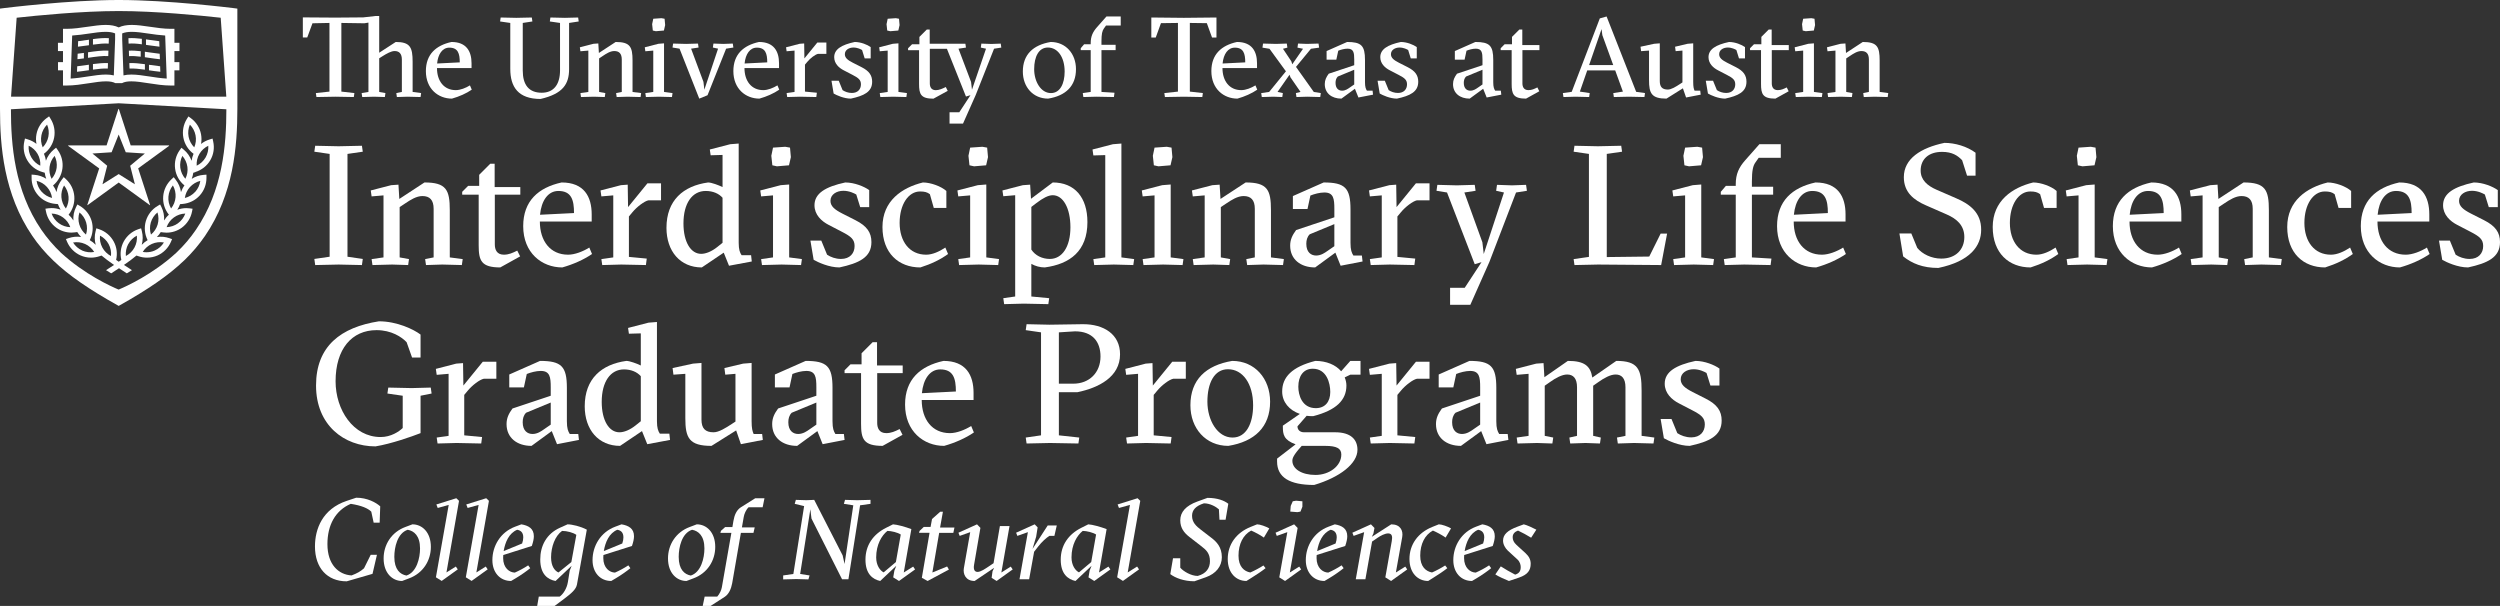 <?xml version="1.0" encoding="UTF-8"?>
<svg xmlns="http://www.w3.org/2000/svg" version="1.1" viewBox="0 0 441.32 106.96">
  <rect x="0" y="0" width="441.32" height="106.96" fill="#333333" stroke="none"/>
  <defs>
    <style>
      .cls-1 {
        fill: #fff;
      }
    </style>
  </defs>
  <!-- Generator: Adobe Illustrator 28.6.0, SVG Export Plug-In . SVG Version: 1.2.0 Build 709)  -->
  <g>
    <g id="Layer_1">
      <g>
        <g>
          <g>
            <polygon class="cls-1" points="20.93 18.04 20.97 18.04 20.97 18.02 20.93 18.02 20.93 18.04 20.93 18.04"/>
            <path class="cls-1" d="M26.38,13.5c-1.14-.17-2.21-.34-3.19-.34-.52,0-.98.05-1.39.15l-.23-6.36v-1.05c.45-.19.99-.28,1.69-.28.89,0,1.9.15,2.98.31.95.14,1.92.28,2.92.34l.27,7.6c-1.02-.06-2.05-.21-3.05-.37h0ZM15.52,13.5c-1,.16-2.03.31-3.05.37l.27-7.6c1-.06,1.97-.2,2.92-.34,1.08-.16,2.09-.31,2.98-.31.69,0,1.24.09,1.68.28v1.05l-.23,6.36c-.41-.1-.86-.15-1.39-.15-.97,0-2.05.17-3.19.34h0ZM31.68,9.01v-1.45h-.89v-2.47h-.6c-1.27,0-2.54-.19-3.77-.37-1.12-.16-2.18-.32-3.15-.32-.92,0-1.68.14-2.31.44-.63-.3-1.39-.44-2.31-.44-.98,0-2.04.16-3.16.32-1.23.18-2.5.37-3.77.37h-.6v2.47h-.89v1.45h.89v1.96h-.88v1.45h.88v2.68h.6c1.36,0,2.7-.21,3.99-.41,1.09-.17,2.12-.33,3-.33.71,0,1.24.1,1.66.32h0s1.16,0,1.16,0h0c.41-.22.95-.32,1.66-.32.88,0,1.91.16,3.01.33,1.29.2,2.63.41,3.99.41h.6v-2.68h.88v-1.45h-.88v-1.96h.89Z"/>
            <path class="cls-1" d="M15.69,7.01c-.06,0-.12.02-.18.03-.57.08-1.14.17-1.72.23l-.03.97c.64-.07,1.27-.16,1.9-.25.01,0,.03,0,.04,0v-.97h0Z"/>
            <path class="cls-1" d="M16.41,6.91v.97c1.03-.14,1.96-.25,2.78-.18l.03-.96c-.87-.07-1.82.03-2.81.16h0Z"/>
            <path class="cls-1" d="M15.69,11.42c-.06,0-.12.02-.18.03-.62.09-1.25.18-1.88.25l-.04.97c.7-.07,1.38-.17,2.06-.27.01,0,.03,0,.04,0v-.97h0Z"/>
            <path class="cls-1" d="M16.41,11.32v.97c.96-.13,1.85-.23,2.62-.19l.03-.96c-.83-.04-1.72.05-2.66.17h0Z"/>
            <path class="cls-1" d="M15.54,9.24v.97s.07-.01.11-.02c1.29-.19,2.47-.36,3.46-.29l.03-.96c-1.1-.07-2.33.11-3.61.29h0Z"/>
            <path class="cls-1" d="M14.82,9.34c-.37.05-.74.1-1.11.14l-.04.97c.39-.04.77-.09,1.14-.14v-.97h0Z"/>
            <path class="cls-1" d="M25.05,6.85c-.83-.1-1.64-.16-2.38-.11l.03.96c.7-.06,1.49,0,2.34.12v-.97h0Z"/>
            <path class="cls-1" d="M28.11,7.27c-.58-.07-1.16-.15-1.72-.23-.21-.03-.41-.06-.62-.09v.97c.16.02.32.04.48.07.62.09,1.25.18,1.9.25l-.04-.97h0Z"/>
            <path class="cls-1" d="M24.85,9.04c-.73-.08-1.44-.13-2.1-.09l.03.96c.62-.04,1.32,0,2.06.1v-.97h0Z"/>
            <path class="cls-1" d="M28.19,9.49c-.61-.07-1.21-.16-1.8-.24-.27-.04-.55-.08-.82-.12v.97c.22.03.45.06.68.1.65.1,1.31.19,1.98.26l-.04-.97h0Z"/>
            <path class="cls-1" d="M26.29,12.41c.66.1,1.33.19,2.01.26l-.03-.97c-.64-.07-1.26-.16-1.88-.25-.03,0-.06,0-.09-.01v.97h0Z"/>
            <path class="cls-1" d="M25.57,11.33c-.96-.13-1.89-.23-2.74-.19l.04.96c.8-.04,1.71.06,2.71.2v-.97h0Z"/>
            <path class="cls-1" d="M19.7,26.88l1.25-3.13,1.25,3.13,3.37.22-2.59,2.16.83,3.27-2.86-1.8-2.86,1.8.83-3.27-2.6-2.16,3.37-.22h0ZM12.06,25.77h0s5.45,3.96,5.45,3.96l-2.1,6.45s0,.02.02.03c0,0,.02,0,.03,0l5.49-3.99,5.49,3.99s.02,0,.03,0c.02-.01.02-.04.01-.06l-2.09-6.43,5.44-3.96h0s.04-.04.03-.06c0-.02-.04-.04-.06-.03h0s-6.73,0-6.73,0l-2.08-6.4h0s-.02-.05-.05-.05-.05.02-.05.05h0l-2.08,6.4h-6.73s-.05,0-.06.03c0,.02,0,.05.03.06h0Z"/>
            <path class="cls-1" d="M34.46,33.86c-.49.54-1.13.92-1.83,1.09.1-.72.41-1.39.9-1.93.5-.54,1.13-.92,1.83-1.09-.1.72-.41,1.39-.9,1.94h0ZM31.83,29.63c-.09-.73.03-1.46.36-2.11.48.54.79,1.21.89,1.94.1.72-.03,1.46-.36,2.1-.48-.54-.79-1.21-.89-1.94h0ZM33.29,24.12c-.14-.72-.05-1.46.23-2.12.51.51.86,1.17,1,1.89.14.72.06,1.45-.23,2.12-.51-.51-.86-1.17-1-1.88h0ZM36.77,25.72c.05.73-.12,1.45-.48,2.08-.37.63-.91,1.13-1.57,1.45-.05-.73.11-1.45.48-2.08.37-.63.92-1.13,1.57-1.44h0ZM31.43,39.41c-.59.43-1.29.66-2.02.69.25-.69.69-1.28,1.28-1.71.59-.43,1.29-.67,2.02-.69-.25.68-.69,1.28-1.29,1.71h0ZM29.73,34.72c.06-.73.33-1.42.79-1.99.36.63.52,1.35.47,2.08-.06.73-.33,1.42-.79,1.99-.36-.63-.53-1.35-.47-2.08h0ZM27.83,39.63c-.21.7-.62,1.32-1.18,1.78-.22-.69-.23-1.43-.03-2.13.21-.71.62-1.32,1.18-1.78.22.69.23,1.43.03,2.13h0ZM28.93,42.81c-.38.62-.94,1.11-1.61,1.41-.46.21-.96.31-1.47.31h0c-.22,0-.44-.02-.65-.06.38-.62.94-1.11,1.61-1.41.67-.3,1.41-.38,2.12-.26h0ZM22.64,43.1c.35-.65.88-1.17,1.52-1.5.07.72-.07,1.45-.42,2.09-.34.64-.87,1.16-1.52,1.5-.07-.72.07-1.45.41-2.09h0ZM14.51,44.22c-.67-.3-1.23-.79-1.61-1.41.71-.13,1.45-.04,2.12.26.67.3,1.22.79,1.61,1.41-.71.13-1.45.04-2.12-.25h0ZM14,39.63c-.21-.7-.2-1.45.03-2.13.56.46.97,1.07,1.18,1.78.21.71.19,1.45-.03,2.13-.56-.46-.97-1.08-1.18-1.78h0ZM17.66,41.6c.64.33,1.17.85,1.52,1.5.35.65.49,1.37.41,2.1-.64-.34-1.17-.86-1.52-1.5-.35-.65-.49-1.37-.42-2.09h0ZM10.39,39.41c-.59-.43-1.04-1.02-1.28-1.71.73.02,1.42.25,2.02.69.59.43,1.04,1.02,1.28,1.71-.73-.02-1.43-.26-2.02-.69h0ZM11.31,32.74c.45.57.73,1.25.79,1.99.06.73-.11,1.45-.47,2.08-.46-.57-.73-1.26-.79-1.99-.06-.73.11-1.45.47-2.08h0ZM7.36,33.86c-.49-.54-.8-1.22-.9-1.94.7.17,1.34.54,1.83,1.09.49.54.8,1.21.9,1.93-.71-.17-1.34-.55-1.83-1.09h0ZM7.11,29.25c-.65-.31-1.2-.81-1.57-1.45-.37-.63-.54-1.36-.48-2.08.65.31,1.2.81,1.57,1.44.37.63.53,1.36.48,2.08h0ZM7.31,23.88c.14-.72.49-1.37,1-1.88.29.67.37,1.4.23,2.12-.14.72-.49,1.37-1,1.89-.29-.67-.37-1.4-.23-2.12h0ZM8.75,29.46c.1-.73.41-1.4.89-1.94.33.65.45,1.38.36,2.11-.1.73-.41,1.4-.89,1.94-.33-.65-.45-1.38-.36-2.1h0ZM34.47,30.37c1.12-.34,2.06-1.08,2.65-2.08.59-1.01.77-2.19.51-3.33l-.11-.5-.49.15c-.57.17-1.09.44-1.54.8.11-.56.1-1.14,0-1.71-.22-1.15-.86-2.16-1.81-2.85l-.42-.3-.27.44c-.62.99-.84,2.17-.62,3.32.22,1.14.86,2.15,1.8,2.84-.17.39-.29.8-.35,1.23-.28-.76-.75-1.45-1.39-1.97l-.4-.33-.3.42c-.68.95-.97,2.11-.82,3.27.15,1.16.73,2.21,1.64,2.95h.02c-.27.37-.47.77-.62,1.19-.11-.8-.44-1.57-.96-2.22l-.32-.41-.38.35c-.86.79-1.39,1.87-1.48,3.03-.09,1.16.26,2.31.99,3.22l.02.02c-.34.29-.62.64-.85,1.02.05-.81-.1-1.63-.47-2.37l-.23-.46-.44.26c-1.01.59-1.74,1.54-2.08,2.66-.33,1.12-.22,2.31.3,3.36v.03c-.38.22-.72.5-1.03.82.22-.78.23-1.62.02-2.42l-.13-.5-.49.16c-1.11.38-2.02,1.15-2.58,2.18-.53.99-.68,2.14-.42,3.24-.15.1-.3.21-.46.32-.16-.11-.32-.21-.46-.32.26-1.1.12-2.25-.42-3.24-.56-1.03-1.47-1.8-2.58-2.18l-.49-.16-.13.5c-.21.8-.2,1.63.02,2.42-.31-.32-.66-.6-1.04-.82v-.03c.54-1.05.64-2.24.32-3.36-.33-1.12-1.07-2.07-2.08-2.66l-.44-.26-.23.46c-.37.74-.53,1.56-.47,2.37-.23-.38-.52-.72-.85-1.02l.02-.02c.73-.92,1.08-2.06.99-3.23-.09-1.17-.62-2.24-1.48-3.03l-.38-.35-.32.41c-.52.65-.84,1.41-.96,2.22-.15-.42-.36-.81-.62-1.17h.02c.9-.76,1.48-1.81,1.64-2.97.15-1.16-.14-2.32-.82-3.27l-.3-.42-.4.33c-.64.53-1.12,1.21-1.39,1.97-.06-.42-.17-.84-.35-1.23.94-.69,1.58-1.7,1.8-2.84.22-1.15,0-2.33-.62-3.32l-.27-.44-.42.3c-.95.69-1.59,1.7-1.81,2.85-.11.57-.11,1.15,0,1.71-.45-.36-.98-.63-1.54-.8l-.49-.15-.11.5c-.26,1.14-.08,2.33.51,3.33.59,1.01,1.53,1.75,2.65,2.08l.44.13c.04.37.14.73.27,1.07-.62-.4-1.33-.64-2.08-.7l-.51-.04v.52c-.02,1.17.4,2.29,1.18,3.16.78.87,1.86,1.39,3.02,1.49l.45.04c.12.35.28.68.48.99-.51-.19-1.04-.29-1.6-.29-.2,0-.39.01-.58.04l-.51.07.1.5c.23,1.15.87,2.16,1.81,2.85.78.57,1.72.87,2.69.87.19,0,.38-.01.57-.04l.45-.06c.19.32.42.61.68.87-.73-.11-1.48-.04-2.19.2l-.49.17.2.47c.46,1.08,1.3,1.93,2.36,2.41.59.26,1.22.4,1.86.4.51,0,1.02-.09,1.51-.25l.36-.12c.6.51,1.28,1.02,2.21,1.66-.43.28-.89.59-1.42.92l.91.56c.51-.33.96-.63,1.38-.9.41.28.87.57,1.38.9l.91-.56c-.52-.34-.99-.64-1.42-.92.93-.64,1.61-1.15,2.21-1.66l.36.12c.49.17.99.25,1.51.25h0c.64,0,1.27-.13,1.86-.39,1.06-.48,1.9-1.33,2.36-2.41l.2-.47-.49-.17c-.71-.25-1.46-.31-2.19-.2.26-.26.49-.56.68-.87l.45.06c.19.02.38.04.57.04h0c.97,0,1.9-.3,2.69-.87.94-.69,1.59-1.7,1.81-2.85l.1-.5-.51-.07c-.19-.02-.39-.04-.59-.04-.55,0-1.09.1-1.6.29.2-.31.37-.64.49-.99l.45-.04c1.17-.1,2.24-.63,3.02-1.49.78-.86,1.2-1.98,1.19-3.16v-.52s-.52.04-.52.04c-.75.06-1.46.3-2.08.7.13-.35.22-.71.27-1.07l.43-.13h0Z"/>
            <path class="cls-1" d="M34.59,40.55c-.98,1.44-2.1,2.77-3.46,4.06-4.18,3.84-8.87,5.96-10.19,6.51-1.32-.55-6.01-2.67-10.19-6.51-1.35-1.3-2.48-2.63-3.46-4.06C2.55,33.61,1.93,25.55,1.93,19.29h0s19.02-1.06,19.02-1.06l19.01,1.06c0,6.26-.63,14.32-5.37,21.26h0ZM2.94,3.13c3.54-.39,11.48-1.18,18.01-1.18s14.47.79,18.01,1.18l.99,13.93H1.95l.99-13.93h0ZM41.89,1.52l-.84-.11c-.11-.01-11.34-1.41-20.09-1.41h-.01C12.2,0,.96,1.4.85,1.41L0,1.52v15.54h0v2.17c0,6.55.65,15.01,5.71,22.42,1.04,1.53,2.23,2.93,3.65,4.3h0s.02.02.03.03c2.74,2.64,6.37,5.13,11.56,8.02h0s0,0,0,0c0,0,0,0,0,0h0c5.19-2.9,8.81-5.39,11.56-8.03,0,0,.02-.02.03-.02h0c1.42-1.37,2.6-2.78,3.65-4.3,5.06-7.41,5.71-15.87,5.71-22.42v-.31h0V1.52h0Z"/>
          </g>
          <g>
            <path class="cls-1" d="M71.94,17.07l-1.88.06-.1-.7.98-.2v-5.72c0-1.04-.48-1.5-1.28-1.5-.6,0-1.38.44-2.12.9l-.6.38v5.94l1.1.2-.1.7-1.9-.06-2.1.06-.1-.7,1.2-.2V3.99l-.72.12-4.06-.06v12.12l2.3.26-.1.7-3.24-.06-3.36.06-.1-.7,2.4-.26V4.05l-3,.06-.92,2.5h-.78v-3.54l5.74.04,4.92-.04,2.14-.24h.68v6.48l2.92-1.9c2.56,0,2.98.96,2.98,3.5v5.32l1.5.2-.1.7-2.3-.06Z"/>
            <path class="cls-1" d="M77.14,12.01c0,2.28,1.22,3.9,3.32,3.9.8,0,1.76-.38,2.5-.84l.32.76c-.96.66-2.22,1.22-3.5,1.58-2.42,0-4.6-1.72-4.6-4.86,0-2.96,1.78-4.54,4.52-5.14,2.64,0,3.54,1.66,3.54,3.76v.84h-6.1ZM81.16,11.01c0-1.54-.3-2.6-1.84-2.6-1.22,0-2,1.14-2.16,2.8l4-.2Z"/>
            <path class="cls-1" d="M97.06,3.79l.1-.7,2.56.06,2.34-.06.1.7-1.7.26v8.16c0,2.6-1.06,4.34-5.04,5.26-3.94,0-5.34-2.12-5.34-5.3V4.05l-1.8-.26.1-.7,2.76.06,2.74-.06.1.7-1.7.26v8.42c0,2.48,1.06,3.9,3.34,3.9,2.08,0,3.24-1.4,3.24-3.96V4.05l-1.8-.26Z"/>
            <path class="cls-1" d="M104.86,17.07l-2.3.06-.1-.7,1.4-.2v-7.3l-1.4.12-.1-.7,2.4-.62.86-.06.1,1.68,2.96-1.94c2.56,0,2.98.86,2.98,3.26v5.56l1.52.2-.1.7-2.3-.06-1.92.06-.1-.7,1-.2v-5.72c0-1.04-.46-1.5-1.32-1.5-.7,0-1.4.44-2.08.9l-.6.4v5.92l1.1.2-.1.7-1.9-.06Z"/>
            <path class="cls-1" d="M116.32,17.07l-2.3.06-.1-.7,1.4-.2v-7.3l-1.4.12-.1-.7,2.4-.62,1-.08v8.58l1.5.2-.1.7-2.3-.06ZM115.32,3.31l1.44-.1.56.1.1,1.12-.22.96-1.42.12-.54-.12-.12-1.12.2-.96Z"/>
            <path class="cls-1" d="M124.34,15.83l2.42-7.24-.92-.2.1-.7,1.76.06,1.66-.06.1.7-1.28.2-3.28,8.22-1.46.6-3.48-8.82-1.24-.2.1-.7,2.3.06,2.1-.06.1.7-1.32.2,2.18,5.86.16,1.38Z"/>
            <path class="cls-1" d="M131.42,12.01c0,2.28,1.22,3.9,3.32,3.9.8,0,1.76-.38,2.5-.84l.32.76c-.96.66-2.22,1.22-3.5,1.58-2.42,0-4.6-1.72-4.6-4.86,0-2.96,1.78-4.54,4.52-5.14,2.64,0,3.54,1.66,3.54,3.76v.84h-6.1ZM135.44,11.01c0-1.54-.3-2.6-1.84-2.6-1.22,0-2,1.14-2.16,2.8l4-.2Z"/>
            <path class="cls-1" d="M142,10.31l2.28-2.8h1.6v2h-1.48c-.48.1-1.36.76-1.9,1.42l-.4.48v4.76l2.1.2-.1.76-2.9-.06-2.24.06-.1-.7,1.4-.2v-7.3l-1.4.12-.1-.7,2.4-.62.8-.06.04,2.64Z"/>
            <path class="cls-1" d="M152.18,8.83c-.2-.12-.8-.44-1.52-.44-.78,0-1.52.42-1.52,1.18,0,.64.5,1.04,1.4,1.5l1.54.78c1.34.68,1.88,1.44,1.88,2.58,0,1.8-1.46,2.48-3.76,2.98-1.22,0-2.52-.6-3.04-.9l-.38-2.26h1.28l.68,1.66c.42.28,1,.5,1.64.5,1.06,0,1.6-.68,1.6-1.52,0-.78-.42-1.12-1.46-1.66l-1.58-.82c-.86-.44-1.68-1.2-1.68-2.32,0-1.4,1.3-2.18,3.62-2.68,1.08,0,2.24.48,2.82.9v2h-1.06l-.46-1.48Z"/>
            <path class="cls-1" d="M157.7,17.07l-2.3.06-.1-.7,1.4-.2v-7.3l-1.4.12-.1-.7,2.4-.62,1-.08v8.58l1.5.2-.1.7-2.3-.06ZM156.7,3.31l1.44-.1.56.1.1,1.12-.22.96-1.42.12-.54-.12-.12-1.12.2-.96Z"/>
            <path class="cls-1" d="M167.62,21.82v-2h1.72l1.98-3.02-.8.24-3.36-8.42h-3.02v6.1c0,.58.22,1.2,1.06,1.2.58,0,1.2-.28,1.76-.56l.34.68-2.52,1.38c-2.24,0-2.54-.8-2.54-2.6v-5.96h-1.94v-.34l.7-.7h1.3v-1.3l1.3-1.3h.52v2.5h6.3l.1.68-1.32.2,2.22,5.86.16,1.38,2.48-7.24-.92-.2.1-.7,1.76.06,1.66-.06.1.7-1.28.2-3.24,8.18-2.24,5.04h-2.38Z"/>
            <path class="cls-1" d="M189.94,12.21c0,2.98-1.82,4.7-4.92,5.2-2.66,0-4.46-2.06-4.46-4.78,0-3,1.82-4.7,4.92-5.22,2.66,0,4.46,2.08,4.46,4.8ZM185.52,16.43c1.6,0,2.42-1.64,2.42-3.8,0-2.54-1.22-4.24-2.96-4.24-1.62,0-2.42,1.64-2.42,3.82s1.18,4.22,2.96,4.22Z"/>
            <path class="cls-1" d="M194.44,7.91h2.5v.94h-2.5v7.38l2.3.14-.1.76-3.1-.06-2.3.06-.1-.7,1.4-.2v-7.38h-1.76v-.34l.6-.7h1.16v-.2c0-1.2.38-1.98,1.1-2.8l1.68-1.9h2.52v1.6h-2.6l-.38.54c-.28.38-.42.96-.42,2.26v.6Z"/>
            <path class="cls-1" d="M212.24,17.13l-3.24-.06-3.36.06-.1-.7,2.4-.26V4.05l-3,.04-.92,2.54h-.78v-3.54l5.74.06,5.76-.06v3.54h-.78l-.92-2.54-3-.04v12.12l2.3.26-.1.7Z"/>
            <path class="cls-1" d="M215.8,12.01c0,2.28,1.22,3.9,3.32,3.9.8,0,1.76-.38,2.5-.84l.32.76c-.96.66-2.22,1.22-3.5,1.58-2.42,0-4.6-1.72-4.6-4.86,0-2.96,1.78-4.54,4.52-5.14,2.64,0,3.54,1.66,3.54,3.76v.84h-6.1ZM219.82,11.01c0-1.54-.3-2.6-1.84-2.6-1.22,0-2,1.14-2.16,2.8l4-.2Z"/>
            <path class="cls-1" d="M226.46,16.43l-.1.7-1.56-.06-2.06.06-.1-.7,1.4-.2,2.96-3.64-2.9-3.98-1.24-.2.1-.72,2.3.06,1.9-.06.1.72-.78.2,1.48,2.22.16.52,1.9-2.74-.98-.2.1-.72,1.56.06,2.06-.06.1.72-1.44.2-2.64,3.2,3.14,4.42,1.24.2-.1.7-2.3-.06-1.9.06-.1-.7.82-.2-1.78-2.58-.16-.46-2.12,3.04.94.2Z"/>
            <path class="cls-1" d="M237.8,7.41c2.52,0,3.16.64,3.16,3.18v3.92c0,.86.14,1.18.34,1.5h1l.08.7-2.58.5-.62-1.54-2.38,1.74c-1.72,0-2.94-.96-2.94-2.56,0-.72.26-1.24.7-1.84l4.5-1.5v-1c0-1.2-.1-1.92-1.18-1.92-.54,0-1.2.18-1.64.36l-.34,1.58h-1.72v-1.52l3.62-1.6ZM239.06,12.31l-2.9,1.2c-.3.3-.4.7-.4,1.12,0,1.02.58,1.38,1.16,1.38s1.04-.34,1.3-.52l.84-.58v-2.6Z"/>
            <path class="cls-1" d="M248.58,8.83c-.2-.12-.8-.44-1.52-.44-.78,0-1.52.42-1.52,1.18,0,.64.5,1.04,1.4,1.5l1.54.78c1.34.68,1.88,1.44,1.88,2.58,0,1.8-1.46,2.48-3.76,2.98-1.22,0-2.52-.6-3.04-.9l-.38-2.26h1.28l.68,1.66c.42.28,1,.5,1.64.5,1.06,0,1.6-.68,1.6-1.52,0-.78-.42-1.12-1.46-1.66l-1.58-.82c-.86-.44-1.68-1.2-1.68-2.32,0-1.4,1.3-2.18,3.62-2.68,1.08,0,2.24.48,2.82.9v2h-1.06l-.46-1.48Z"/>
            <path class="cls-1" d="M260.44,7.41c2.52,0,3.16.64,3.16,3.18v3.92c0,.86.14,1.18.34,1.5h1l.08.7-2.58.5-.62-1.54-2.38,1.74c-1.72,0-2.94-.96-2.94-2.56,0-.72.26-1.24.7-1.84l4.5-1.5v-1c0-1.2-.1-1.92-1.18-1.92-.54,0-1.2.18-1.64.36l-.34,1.58h-1.72v-1.52l3.62-1.6ZM261.7,12.31l-2.9,1.2c-.3.3-.4.7-.4,1.12,0,1.02.58,1.38,1.16,1.38s1.04-.34,1.3-.52l.84-.58v-2.6Z"/>
            <path class="cls-1" d="M264.91,8.85v-.34l.7-.7h1.3v-1.3l1.3-1.3h.52v2.74h3.02v.9h-3v5.86c0,.58.22,1.2,1.06,1.2.58,0,1.02-.2,1.58-.48l.34.68-2.34,1.3c-2.24,0-2.54-.8-2.54-2.6v-5.96h-1.94Z"/>
            <path class="cls-1" d="M280.19,12.43l-1.3,3.74,1.74.26-.1.7-2.4-.06-2.14.06-.1-.7,1.56-.22,4.96-12.96,1.2-.34,5.22,13.3,1.56.22-.1.7-2.76-.06-2.64.06-.1-.7,1.7-.26-1.36-3.74h-4.94ZM282.86,6.21l-.14-1.08-2.2,6.36h4.26l-1.92-5.28Z"/>
            <path class="cls-1" d="M298.9,14.51c0,.86.1,1.18.24,1.5h1l.08.7-2.58.5-.56-1.62-2.9,1.82c-2.64,0-3.08-.94-3.08-3.26v-5.22l-1.4.1-.1-.78,2.4-.52,1-.08v6.66c0,1.04.44,1.5,1.42,1.5.62,0,1.42-.5,2.18-1l.4-.26v-5.62l-1.2.1-.1-.78,2.2-.52,1-.08v6.86Z"/>
            <path class="cls-1" d="M306.52,8.83c-.2-.12-.8-.44-1.52-.44-.78,0-1.52.42-1.52,1.18,0,.64.5,1.04,1.4,1.5l1.54.78c1.34.68,1.88,1.44,1.88,2.58,0,1.8-1.46,2.48-3.76,2.98-1.22,0-2.52-.6-3.04-.9l-.38-2.26h1.28l.68,1.66c.42.28,1,.5,1.64.5,1.06,0,1.6-.68,1.6-1.52,0-.78-.42-1.12-1.46-1.66l-1.58-.82c-.86-.44-1.68-1.2-1.68-2.32,0-1.4,1.3-2.18,3.62-2.68,1.08,0,2.24.48,2.82.9v2h-1.06l-.46-1.48Z"/>
            <path class="cls-1" d="M308.93,8.85v-.34l.7-.7h1.3v-1.3l1.3-1.3h.52v2.74h3.02v.9h-3v5.86c0,.58.22,1.2,1.06,1.2.58,0,1.02-.2,1.58-.48l.34.68-2.34,1.3c-2.24,0-2.54-.8-2.54-2.6v-5.96h-1.94Z"/>
            <path class="cls-1" d="M319.31,17.07l-2.3.06-.1-.7,1.4-.2v-7.3l-1.4.12-.1-.7,2.4-.62,1-.08v8.58l1.5.2-.1.7-2.3-.06ZM318.31,3.31l1.44-.1.56.1.1,1.12-.22.96-1.42.12-.54-.12-.12-1.12.2-.96Z"/>
            <path class="cls-1" d="M325.01,17.07l-2.3.06-.1-.7,1.4-.2v-7.3l-1.4.12-.1-.7,2.4-.62.86-.06.1,1.68,2.96-1.94c2.56,0,2.98.86,2.98,3.26v5.56l1.52.2-.1.7-2.3-.06-1.92.06-.1-.7,1-.2v-5.72c0-1.04-.46-1.5-1.32-1.5-.7,0-1.4.44-2.08.9l-.6.4v5.92l1.1.2-.1.7-1.9-.06Z"/>
          </g>
        </g>
        <g>
          <g>
            <path class="cls-1" d="M59.78,46.7l-4.14.09-.15-1.08,2.7-.39v-18.15l-2.7-.39.15-1.05,4.14.09,4.11-.09.15,1.05-2.7.39v18.15l2.7.39-.15,1.08-4.11-.09Z"/>
            <path class="cls-1" d="M69.2,46.7l-3.45.09-.15-1.05,2.1-.3v-10.95l-2.1.18-.15-1.05,3.6-.93,1.29-.09.15,2.52,4.44-2.91c3.84,0,4.47,1.29,4.47,4.89v8.34l2.28.3-.15,1.05-3.45-.09-2.88.09-.15-1.05,1.5-.3v-8.58c0-1.56-.69-2.25-1.98-2.25-1.05,0-2.1.66-3.12,1.35l-.9.6v8.88l1.65.3-.15,1.05-2.85-.09Z"/>
            <path class="cls-1" d="M81.59,34.37v-.51l1.05-1.05h1.95v-1.95l1.95-1.95h.78v4.11h4.53v1.35h-4.5v8.79c0,.87.33,1.8,1.59,1.8.87,0,1.53-.3,2.37-.72l.51,1.02-3.51,1.95c-3.36,0-3.81-1.2-3.81-3.9v-8.94h-2.91Z"/>
            <path class="cls-1" d="M95.3,39.11c0,3.42,1.83,5.85,4.98,5.85,1.2,0,2.64-.57,3.75-1.26l.48,1.14c-1.44.99-3.33,1.83-5.25,2.37-3.63,0-6.9-2.58-6.9-7.29,0-4.44,2.67-6.81,6.78-7.71,3.96,0,5.31,2.49,5.31,5.64v1.26h-9.15ZM101.33,37.61c0-2.31-.45-3.9-2.76-3.9-1.83,0-3,1.71-3.24,4.2l6-.3Z"/>
            <path class="cls-1" d="M110.87,36.56l3.42-4.2h2.4v3h-2.22c-.72.15-2.04,1.14-2.85,2.13l-.6.72v7.14l3.15.3-.15,1.14-4.35-.09-3.36.09-.15-1.05,2.1-.3v-10.95l-2.1.18-.15-1.05,3.6-.93,1.2-.09.06,3.96Z"/>
            <path class="cls-1" d="M130.4,42.86c0,1.2.21,1.74.51,2.19h1.68l.12,1.11-4.02.75-.93-2.31-3.87,2.61c-3.81,0-6.24-2.85-6.24-6.99,0-4.86,2.97-7.41,7.35-8.01.6,0,1.86.48,2.55.81v-5.67l-2.1.06-.15-1.02,3.6-.93,1.5-.12v17.52ZM126.65,43.58l.9-.72v-7.95c-.66-.75-1.71-1.2-2.97-1.2-2.4,0-3.93,2.19-3.93,5.73,0,3.33,1.32,5.37,3.12,5.37.81,0,1.83-.39,2.88-1.23Z"/>
            <path class="cls-1" d="M137.96,46.7l-3.45.09-.15-1.05,2.1-.3v-10.95l-2.1.18-.15-1.05,3.6-.93,1.5-.12v12.87l2.25.3-.15,1.05-3.45-.09ZM136.46,26.06l2.16-.15.84.15.15,1.68-.33,1.44-2.13.18-.81-.18-.18-1.68.3-1.44Z"/>
            <path class="cls-1" d="M151.16,34.34c-.3-.18-1.2-.66-2.28-.66-1.17,0-2.28.63-2.28,1.77,0,.96.75,1.56,2.1,2.25l2.31,1.17c2.01,1.02,2.82,2.16,2.82,3.87,0,2.7-2.19,3.72-5.64,4.47-1.83,0-3.78-.9-4.56-1.35l-.57-3.39h1.92l1.02,2.49c.63.42,1.5.75,2.46.75,1.59,0,2.4-1.02,2.4-2.28,0-1.17-.63-1.68-2.19-2.49l-2.37-1.23c-1.29-.66-2.52-1.8-2.52-3.48,0-2.1,1.95-3.27,5.43-4.02,1.62,0,3.36.72,4.23,1.35v3h-1.59l-.69-2.22Z"/>
            <path class="cls-1" d="M164.15,34.28c-.48-.36-.93-.48-1.74-.48-2.04,0-3.6,2.28-3.6,5.55s1.74,5.61,4.68,5.61c1.14,0,2.34-.57,3.39-1.26l.48,1.14c-1.38.99-2.91,1.74-4.89,2.37-3.84,0-6.69-2.52-6.69-7.14s3.45-6.96,7.14-7.86c1.38,0,3.24.69,4.14,1.5v3h-2.22l-.69-2.43Z"/>
            <path class="cls-1" d="M172.76,46.7l-3.45.09-.15-1.05,2.1-.3v-10.95l-2.1.18-.15-1.05,3.6-.93,1.5-.12v12.87l2.25.3-.15,1.05-3.45-.09ZM171.26,26.06l2.16-.15.84.15.15,1.68-.33,1.44-2.13.18-.81-.18-.18-1.68.3-1.44Z"/>
            <path class="cls-1" d="M182.06,46.58v5.76l3.15.3-.15,1.05-4.35-.09-3.45.09-.15-1.05,2.1-.3v-17.88l-2.1.18-.15-1.02,3.6-.93,1.29-.09.15,2.49,3.84-2.88c3.87,0,6.12,2.64,6.12,6.99,0,5.1-3.06,7.41-7.53,8.01-.84,0-1.68-.24-2.37-.63ZM185.84,34.46c-.81,0-1.77.54-2.88,1.38l-.9.69v7.53c.69,1.05,1.92,1.65,3.27,1.65,2.16,0,3.63-2.13,3.63-5.58s-1.32-5.67-3.12-5.67Z"/>
            <path class="cls-1" d="M196.61,46.7l-3.45.09-.15-1.05,2.1-.3v-18.06l-2.1.06-.15-1.05,3.6-.93,1.5-.12v20.1l2.25.3-.15,1.05-3.45-.09Z"/>
            <path class="cls-1" d="M205.31,46.7l-3.45.09-.15-1.05,2.1-.3v-10.95l-2.1.18-.15-1.05,3.6-.93,1.5-.12v12.87l2.25.3-.15,1.05-3.45-.09ZM203.81,26.06l2.16-.15.84.15.15,1.68-.33,1.44-2.13.18-.81-.18-.18-1.68.3-1.44Z"/>
            <path class="cls-1" d="M214.16,46.7l-3.45.09-.15-1.05,2.1-.3v-10.95l-2.1.18-.15-1.05,3.6-.93,1.29-.09.15,2.52,4.44-2.91c3.84,0,4.47,1.29,4.47,4.89v8.34l2.28.3-.15,1.05-3.45-.09-2.88.09-.15-1.05,1.5-.3v-8.58c0-1.56-.69-2.25-1.98-2.25-1.05,0-2.1.66-3.12,1.35l-.9.6v8.88l1.65.3-.15,1.05-2.85-.09Z"/>
            <path class="cls-1" d="M233.66,32.21c3.78,0,4.74.96,4.74,4.77v5.88c0,1.29.21,1.77.51,2.25h1.5l.12,1.05-3.87.75-.93-2.31-3.57,2.61c-2.58,0-4.41-1.44-4.41-3.84,0-1.08.39-1.86,1.05-2.76l6.75-2.25v-1.5c0-1.8-.15-2.88-1.77-2.88-.81,0-1.8.27-2.46.54l-.51,2.37h-2.58v-2.28l5.43-2.4ZM235.55,39.56l-4.35,1.8c-.45.45-.6,1.05-.6,1.68,0,1.53.87,2.07,1.74,2.07s1.56-.51,1.95-.78l1.26-.87v-3.9Z"/>
            <path class="cls-1" d="M246.53,36.56l3.42-4.2h2.4v3h-2.22c-.72.15-2.04,1.14-2.85,2.13l-.6.72v7.14l3.15.3-.15,1.14-4.35-.09-3.36.09-.15-1.05,2.1-.3v-10.95l-2.1.18-.15-1.05,3.6-.93,1.2-.09.06,3.96Z"/>
            <path class="cls-1" d="M255.98,53.81v-3h2.58l2.97-4.53-1.2.36-4.89-12.66-1.86-.3.15-1.05,3.45.09,3.15-.09.15,1.05-1.98.3,3.18,8.79.24,2.07,3.57-10.86-1.38-.3.15-1.05,2.64.09,2.49-.09.15,1.05-1.92.3-4.71,12.27-3.36,7.56h-3.57Z"/>
            <path class="cls-1" d="M282.08,46.7l-4.14.09-.15-1.05,2.7-.39v-18.18l-2.7-.39.15-1.05,4.14.09,4.11-.09.15,1.05-2.7.39v18.21l7.5-.09,2.01-4.05h1.14l-1.05,5.55-11.16-.09Z"/>
            <path class="cls-1" d="M298.97,46.7l-3.45.09-.15-1.05,2.1-.3v-10.95l-2.1.18-.15-1.05,3.6-.93,1.5-.12v12.87l2.25.3-.15,1.05-3.45-.09ZM297.47,26.06l2.16-.15.84.15.15,1.68-.33,1.44-2.13.18-.81-.18-.18-1.68.3-1.44Z"/>
            <path class="cls-1" d="M309.26,32.96h3.75v1.41h-3.75v11.07l3.45.21-.15,1.14-4.65-.09-3.45.09-.15-1.05,2.1-.3v-11.07h-2.64v-.51l.9-1.05h1.74v-.3c0-1.8.57-2.97,1.65-4.2l2.52-2.85h3.78v2.4h-3.9l-.57.81c-.42.57-.63,1.44-.63,3.39v.9Z"/>
            <path class="cls-1" d="M316.64,39.11c0,3.42,1.83,5.85,4.98,5.85,1.2,0,2.64-.57,3.75-1.26l.48,1.14c-1.44.99-3.33,1.83-5.25,2.37-3.63,0-6.9-2.58-6.9-7.29,0-4.44,2.67-6.81,6.78-7.71,3.96,0,5.31,2.49,5.31,5.64v1.26h-9.15ZM322.67,37.61c0-2.31-.45-3.9-2.76-3.9-1.83,0-3,1.71-3.24,4.2l6-.3Z"/>
            <path class="cls-1" d="M338.45,43.76c.9,1.11,2.55,1.89,4.23,1.89,2.58,0,4.08-1.62,4.08-3.81,0-2.04-1.32-3.21-3.12-3.99l-3.63-1.59c-2.16-.93-3.93-2.31-3.93-4.98,0-3.27,3-5.19,7.17-6.06,1.89,0,3.99.63,5.49,1.74v4.05h-1.5l-.87-2.73c-.78-.81-1.74-1.47-3.54-1.47-2.37,0-3.78,1.29-3.78,3.3,0,1.65,1.17,2.67,2.82,3.39l3.45,1.5c2.37,1.02,4.44,2.52,4.41,5.58,0,2.82-1.92,5.55-7.56,6.72-2.76,0-4.62-.78-6.21-2.04l-.66-4.05h2.1l1.05,2.55Z"/>
            <path class="cls-1" d="M360.14,34.28c-.48-.36-.93-.48-1.74-.48-2.04,0-3.6,2.28-3.6,5.55s1.74,5.61,4.68,5.61c1.14,0,2.34-.57,3.39-1.26l.48,1.14c-1.38.99-2.91,1.74-4.89,2.37-3.84,0-6.69-2.52-6.69-7.14s3.45-6.96,7.14-7.86c1.38,0,3.24.69,4.14,1.5v3h-2.22l-.69-2.43Z"/>
            <path class="cls-1" d="M368.42,46.7l-3.45.09-.15-1.05,2.1-.3v-10.95l-2.1.18-.15-1.05,3.6-.93,1.5-.12v12.87l2.25.3-.15,1.05-3.45-.09ZM366.92,26.06l2.16-.15.84.15.15,1.68-.33,1.44-2.13.18-.81-.18-.18-1.68.3-1.44Z"/>
            <path class="cls-1" d="M375.92,39.11c0,3.42,1.83,5.85,4.98,5.85,1.2,0,2.64-.57,3.75-1.26l.48,1.14c-1.44.99-3.33,1.83-5.25,2.37-3.63,0-6.9-2.58-6.9-7.29,0-4.44,2.67-6.81,6.78-7.71,3.96,0,5.31,2.49,5.31,5.64v1.26h-9.15ZM381.95,37.61c0-2.31-.45-3.9-2.76-3.9-1.83,0-3,1.71-3.24,4.2l6-.3Z"/>
            <path class="cls-1" d="M390.32,46.7l-3.45.09-.15-1.05,2.1-.3v-10.95l-2.1.18-.15-1.05,3.6-.93,1.29-.09.15,2.52,4.44-2.91c3.84,0,4.47,1.29,4.47,4.89v8.34l2.28.3-.15,1.05-3.45-.09-2.88.09-.15-1.05,1.5-.3v-8.58c0-1.56-.69-2.25-1.98-2.25-1.05,0-2.1.66-3.12,1.35l-.9.6v8.88l1.65.3-.15,1.05-2.85-.09Z"/>
            <path class="cls-1" d="M412.13,34.28c-.48-.36-.93-.48-1.74-.48-2.04,0-3.6,2.28-3.6,5.55s1.74,5.61,4.68,5.61c1.14,0,2.34-.57,3.39-1.26l.48,1.14c-1.38.99-2.91,1.74-4.89,2.37-3.84,0-6.69-2.52-6.69-7.14s3.45-6.96,7.14-7.86c1.38,0,3.24.69,4.14,1.5v3h-2.22l-.69-2.43Z"/>
            <path class="cls-1" d="M419.69,39.11c0,3.42,1.83,5.85,4.98,5.85,1.2,0,2.64-.57,3.75-1.26l.48,1.14c-1.44.99-3.33,1.83-5.25,2.37-3.63,0-6.9-2.58-6.9-7.29,0-4.44,2.67-6.81,6.78-7.71,3.96,0,5.31,2.49,5.31,5.64v1.26h-9.15ZM425.72,37.61c0-2.31-.45-3.9-2.76-3.9-1.83,0-3,1.71-3.24,4.2l6-.3Z"/>
            <path class="cls-1" d="M438.65,34.34c-.3-.18-1.2-.66-2.28-.66-1.17,0-2.28.63-2.28,1.77,0,.96.75,1.56,2.1,2.25l2.31,1.17c2.01,1.02,2.82,2.16,2.82,3.87,0,2.7-2.19,3.72-5.64,4.47-1.83,0-3.78-.9-4.56-1.35l-.57-3.39h1.92l1.02,2.49c.63.42,1.5.75,2.46.75,1.59,0,2.4-1.02,2.4-2.28,0-1.17-.63-1.68-2.19-2.49l-2.37-1.23c-1.29-.66-2.52-1.8-2.52-3.48,0-2.1,1.95-3.27,5.43-4.02,1.62,0,3.36.72,4.23,1.35v3h-1.59l-.69-2.22Z"/>
            <path class="cls-1" d="M66.29,78.8c-5.55,0-10.5-3.75-10.5-10.74s4.41-10.29,11.1-11.34c3.18,0,6.12,1.41,7.35,2.34v4.05h-1.5l-.96-2.7c-.87-.93-2.7-2.13-5.31-2.13-4.35,0-7.23,3.3-7.23,9.03,0,5.04,3.12,9.84,7.95,9.84,1.83,0,3.24-.96,3.9-1.59v-5.7l-2.7-.39.15-1.05,4.14.09,3.36-.09.15,1.05-1.95.39v6.6c-1.53.6-5.19,1.89-7.95,2.34Z"/>
            <path class="cls-1" d="M81.8,68.06l3.42-4.2h2.4v3h-2.22c-.72.15-2.04,1.14-2.85,2.13l-.6.72v7.14l3.15.3-.15,1.14-4.35-.09-3.36.09-.15-1.05,2.1-.3v-10.95l-2.1.18-.15-1.05,3.6-.93,1.2-.09.06,3.96Z"/>
            <path class="cls-1" d="M95.33,63.71c3.78,0,4.74.96,4.74,4.77v5.88c0,1.29.21,1.77.51,2.25h1.5l.12,1.05-3.87.75-.93-2.31-3.57,2.61c-2.58,0-4.41-1.44-4.41-3.84,0-1.08.39-1.86,1.05-2.76l6.75-2.25v-1.5c0-1.8-.15-2.88-1.77-2.88-.81,0-1.8.27-2.46.54l-.51,2.37h-2.58v-2.28l5.43-2.4ZM97.22,71.06l-4.35,1.8c-.45.45-.6,1.05-.6,1.68,0,1.53.87,2.07,1.74,2.07s1.56-.51,1.95-.78l1.26-.87v-3.9Z"/>
            <path class="cls-1" d="M115.97,74.36c0,1.2.21,1.74.51,2.19h1.68l.12,1.11-4.02.75-.93-2.31-3.87,2.61c-3.81,0-6.24-2.85-6.24-6.99,0-4.86,2.97-7.41,7.35-8.01.6,0,1.86.48,2.55.81v-5.67l-2.1.06-.15-1.02,3.6-.93,1.5-.12v17.52ZM112.22,75.08l.9-.72v-7.95c-.66-.75-1.71-1.2-2.97-1.2-2.4,0-3.93,2.19-3.93,5.73,0,3.33,1.32,5.37,3.12,5.37.81,0,1.83-.39,2.88-1.23Z"/>
            <path class="cls-1" d="M132.68,74.36c0,1.29.15,1.77.36,2.25h1.5l.12,1.05-3.87.75-.84-2.43-4.35,2.73c-3.96,0-4.62-1.41-4.62-4.89v-7.83l-2.1.15-.15-1.17,3.6-.78,1.5-.12v9.99c0,1.56.66,2.25,2.13,2.25.93,0,2.13-.75,3.27-1.5l.6-.39v-8.43l-1.8.15-.15-1.17,3.3-.78,1.5-.12v10.29Z"/>
            <path class="cls-1" d="M142.22,63.71c3.78,0,4.74.96,4.74,4.77v5.88c0,1.29.21,1.77.51,2.25h1.5l.12,1.05-3.87.75-.93-2.31-3.57,2.61c-2.58,0-4.41-1.44-4.41-3.84,0-1.08.39-1.86,1.05-2.76l6.75-2.25v-1.5c0-1.8-.15-2.88-1.77-2.88-.81,0-1.8.27-2.46.54l-.51,2.37h-2.58v-2.28l5.43-2.4ZM144.11,71.06l-4.35,1.8c-.45.45-.6,1.05-.6,1.68,0,1.53.87,2.07,1.74,2.07s1.56-.51,1.95-.78l1.26-.87v-3.9Z"/>
            <path class="cls-1" d="M149.09,65.87v-.51l1.05-1.05h1.95v-1.95l1.95-1.95h.78v4.11h4.53v1.35h-4.5v8.79c0,.87.33,1.8,1.59,1.8.87,0,1.53-.3,2.37-.72l.51,1.02-3.51,1.95c-3.36,0-3.81-1.2-3.81-3.9v-8.94h-2.91Z"/>
            <path class="cls-1" d="M162.71,70.61c0,3.42,1.83,5.85,4.98,5.85,1.2,0,2.64-.57,3.75-1.26l.48,1.14c-1.44.99-3.33,1.83-5.25,2.37-3.63,0-6.9-2.58-6.9-7.29,0-4.44,2.67-6.81,6.78-7.71,3.96,0,5.31,2.49,5.31,5.64v1.26h-9.15ZM168.74,69.11c0-2.31-.45-3.9-2.76-3.9-1.83,0-3,1.71-3.24,4.2l6-.3Z"/>
            <path class="cls-1" d="M181.07,58.28l.15-1.05,4.05.09,5.85-.09c3.75-.03,6.6,1.8,6.6,5.31,0,4.02-3.78,5.91-7.5,6.69h-3.3v7.62l3.6.39-.15,1.05-5.01-.09-4.14.09-.15-1.05,2.7-.39v-18.18l-2.7-.39ZM186.92,67.73h2.55c2.82,0,4.8-1.95,4.8-4.8,0-2.58-1.38-4.44-4.5-4.44l-2.85.18v9.06Z"/>
            <path class="cls-1" d="M203.51,68.06l3.42-4.2h2.4v3h-2.22c-.72.15-2.04,1.14-2.85,2.13l-.6.72v7.14l3.15.3-.15,1.14-4.35-.09-3.36.09-.15-1.05,2.1-.3v-10.95l-2.1.18-.15-1.05,3.6-.93,1.2-.09.06,3.96Z"/>
            <path class="cls-1" d="M224.21,70.91c0,4.47-2.73,7.05-7.38,7.8-3.99,0-6.69-3.09-6.69-7.17,0-4.5,2.73-7.05,7.38-7.83,3.99,0,6.69,3.12,6.69,7.2ZM217.58,77.24c2.4,0,3.63-2.46,3.63-5.7,0-3.81-1.83-6.36-4.44-6.36-2.43,0-3.63,2.46-3.63,5.73s1.77,6.33,4.44,6.33Z"/>
            <path class="cls-1" d="M236.75,65.54l1.62-1.83h1.8v2.43h-1.8l-.99.48c.18.45.3.93.3,1.44,0,2.55-1.77,4.35-5.85,5.4-.42,0-.81,0-1.17-.06l-1.62,1.86c0,.63.45,1.05,1.17,1.05h5.49c2.73,0,3.93,1.26,3.93,3.09,0,2.46-3.12,4.86-7.65,6.21-4.35,0-6.54-1.35-6.54-4.14v-.51l3.27-2.52c-2.1-.78-2.25-1.74-2.25-3.12v-.18l3-2.07c-1.89-.66-3.12-2.1-3.12-3.96,0-2.55,1.74-4.35,5.85-5.4,1.95,0,3.6.69,4.56,1.83ZM229.79,78.71c-1.53,1.68-1.65,2.22-1.65,2.64,0,1.41,1.62,2.49,4.08,2.49s4.56-1.59,4.56-3.6c0-1.08-.81-1.53-2.85-1.53h-4.14ZM231.74,65.09c-1.62,0-2.55,1.26-2.55,3.18,0,1.44.63,3.78,3.09,3.78,1.62,0,2.55-1.11,2.55-2.85,0-1.56-.63-4.11-3.09-4.11Z"/>
            <path class="cls-1" d="M246.53,68.06l3.42-4.2h2.4v3h-2.22c-.72.15-2.04,1.14-2.85,2.13l-.6.72v7.14l3.15.3-.15,1.14-4.35-.09-3.36.09-.15-1.05,2.1-.3v-10.95l-2.1.18-.15-1.05,3.6-.93,1.2-.09.06,3.96Z"/>
            <path class="cls-1" d="M259.4,63.71c3.78,0,4.74.96,4.74,4.77v5.88c0,1.29.21,1.77.51,2.25h1.5l.12,1.05-3.87.75-.93-2.31-3.57,2.61c-2.58,0-4.41-1.44-4.41-3.84,0-1.08.39-1.86,1.05-2.76l6.75-2.25v-1.5c0-1.8-.15-2.88-1.77-2.88-.81,0-1.8.27-2.46.54l-.51,2.37h-2.58v-2.28l5.43-2.4ZM261.29,71.06l-4.35,1.8c-.45.45-.6,1.05-.6,1.68,0,1.53.87,2.07,1.74,2.07s1.56-.51,1.95-.78l1.26-.87v-3.9Z"/>
            <path class="cls-1" d="M288.44,78.2l-2.85.09-.15-1.05,1.5-.3v-8.58c0-1.56-.66-2.25-1.74-2.25-.9,0-2.01.6-3.06,1.35l-.9.63v8.85l1.35.3-.15,1.05-2.55-.09-2.7.09-.15-1.05,1.35-.3v-8.58c0-1.56-.66-2.25-1.74-2.25-.9,0-2.01.6-3.06,1.35l-.9.63v8.85l1.5.3-.15,1.05-2.7-.09-3.45.09-.15-1.05,2.1-.3v-10.95l-2.1.18-.15-1.05,3.6-.93,1.29-.09.15,2.49,4.14-2.88c2.91,0,3.99.87,4.32,2.94l4.23-2.94c3.84,0,4.47,1.44,4.47,5.25v7.98l2.25.3-.15,1.05-3.45-.09Z"/>
            <path class="cls-1" d="M301.25,65.84c-.3-.18-1.2-.66-2.28-.66-1.17,0-2.28.63-2.28,1.77,0,.96.75,1.56,2.1,2.25l2.31,1.17c2.01,1.02,2.82,2.16,2.82,3.87,0,2.7-2.19,3.72-5.64,4.47-1.83,0-3.78-.9-4.56-1.35l-.57-3.39h1.92l1.02,2.49c.63.42,1.5.75,2.46.75,1.59,0,2.4-1.02,2.4-2.28,0-1.17-.63-1.68-2.19-2.49l-2.37-1.23c-1.29-.66-2.52-1.8-2.52-3.48,0-2.1,1.95-3.27,5.43-4.02,1.62,0,3.36.72,4.23,1.35v3h-1.59l-.69-2.22Z"/>
          </g>
          <g>
            <path class="cls-1" d="M61.2,102.62c-3.44,0-5.6-2.36-5.6-6.16,0-3.06,1.3-6.6,5.6-8.04l1.68-.56c1.98,0,3.5.86,4.24,1.52l-.1,2.88h-1.06l-.42-1.94c-.58-.58-1.7-1.08-3.62-1.38-2.72,1.18-4.12,3.74-4.12,7.12,0,3.6,1.96,5.38,4.26,5.52,1-.38,1.56-.7,2.2-1.26l1.18-2.38h1.1l-.78,3.36-4.56,1.32Z"/>
            <path class="cls-1" d="M76.06,96.54c0,2.44-1.4,4.66-3.86,5.56l-1.22.46c-1.72,0-3.26-1.4-3.26-3.98,0-2.44,1.4-4.66,3.86-5.56l1.22-.46c1.72,0,3.26,1.4,3.26,3.98ZM69.61,98.3c0,2.24,1.02,3.1,2.14,3.3,1.82-.6,2.4-3.1,2.4-4.78,0-2.24-1.06-3.1-2.18-3.3-1.82.6-2.36,3.1-2.36,4.78Z"/>
            <path class="cls-1" d="M77.27,89.67l-.24-.62,3.52-1.1.48.46-2.22,12.64,1.66-1.04.34.5-2.84,2.04-1.02-.64,2.26-12.78-1.94.54Z"/>
            <path class="cls-1" d="M82.55,89.67l-.24-.62,3.52-1.1.48.46-2.22,12.64,1.66-1.04.34.5-2.84,2.04-1.02-.64,2.26-12.78-1.94.54Z"/>
            <path class="cls-1" d="M93.24,99.8l.36.5c-.5.42-1.64,1.24-2.6,1.8l-.78.46c-1.96,0-3.3-1.5-3.3-3.68,0-2.52,1.44-4.94,4-5.9l1.12-.42c1.26.22,2.2.74,2.2,2.1,0,.46-.12,1.02-.36,1.72l-5.04,1.6c-.02.18-.02.36-.02.52,0,1.78,1.12,2.56,2.06,2.58.7-.3,1.68-.82,2.36-1.28ZM88.91,97.28l3.26-1.34c.14-.44.2-.74.2-1.08,0-.9-.48-1.24-1.08-1.34-1.44.6-2.12,2.18-2.38,3.76Z"/>
            <path class="cls-1" d="M94.83,106.96l.28-1.64h3.68c.62-.42,1.28-1.44,1.46-2.58l.32-2,.34-.86-2.84,2.68c-1.38-.26-2.7-1.18-2.7-3.8,0-2.38,1.08-4.52,3.48-5.6l1.34-.6c.78,0,2.32.36,3.4.94l-1.74,9.68c-.16.86-.98,1.56-2.2,2.48l-1.74,1.3h-3.08ZM98.58,101.06l2.28-1.84.88-4.8c-.52-.4-1.66-.7-2.52-.7-1.24.88-1.94,2.82-1.94,4.66,0,1.56.62,2.36,1.3,2.68Z"/>
            <path class="cls-1" d="M110.92,99.8l.36.5c-.5.42-1.64,1.24-2.6,1.8l-.78.46c-1.96,0-3.3-1.5-3.3-3.68,0-2.52,1.44-4.94,4-5.9l1.12-.42c1.26.22,2.2.74,2.2,2.1,0,.46-.12,1.02-.36,1.72l-5.04,1.6c-.02.18-.02.36-.02.52,0,1.78,1.12,2.56,2.06,2.58.7-.3,1.68-.82,2.36-1.28ZM106.59,97.28l3.26-1.34c.14-.44.2-.74.2-1.08,0-.9-.48-1.24-1.08-1.34-1.44.6-2.12,2.18-2.38,3.76Z"/>
            <path class="cls-1" d="M126.26,96.54c0,2.44-1.4,4.66-3.86,5.56l-1.22.46c-1.72,0-3.26-1.4-3.26-3.98,0-2.44,1.4-4.66,3.86-5.56l1.22-.46c1.72,0,3.26,1.4,3.26,3.98ZM119.81,98.3c0,2.24,1.02,3.1,2.14,3.3,1.82-.6,2.4-3.1,2.4-4.78,0-2.24-1.06-3.1-2.18-3.3-1.82.6-2.36,3.1-2.36,4.78Z"/>
            <path class="cls-1" d="M126.61,105.32c.44-.48.74-1.18.82-1.66l1.68-9.6h-1.94l.1-.36.74-.66h1.28l.18-1.08c.18-1.06.56-1.92,1.3-2.4l2.54-1.6h1.64l-.32,1.58h-2.48c-.46.44-.78,1.2-.86,1.72l-.32,1.84h2.26l-.22.96h-2.22l-1.54,8.9c-.18,1-.6,1.94-1.32,2.4l-2.48,1.6h-1.4l.34-1.64h2.22Z"/>
            <path class="cls-1" d="M141.25,101.32l1.66.26-.2.7-2.14-.06-2.32.06v-.7l1.8-.26,1.9-11.98-1.66-.4.2-.7,1.86.06,1.38-.06,5.02,9.8.34,1.52,1.54-10.36-1.66-.26.2-.7,2.14.06,2.36-.06v.7l-1.84.26-2.06,13.06h-1.12l-5.4-10.72-.2-1.64-1.8,11.42Z"/>
            <path class="cls-1" d="M159.54,101.06l1.66-1.04.34.5-2.84,2.04-1.02-.64.2-1.18.34-.86-2.84,2.68c-1.32-.3-2.6-1.22-2.6-3.76s1.34-4.48,3.66-5.64l1.2-.6c.74.04,2.18.44,3.24.84l-1.34,7.66ZM155.99,101.04l2.16-1.82.86-4.86c-.52-.36-1.68-.64-2.36-.64-1,.8-1.98,2.4-1.98,4.68,0,1.4.68,2.32,1.32,2.64Z"/>
            <path class="cls-1" d="M164.59,101.06l2.6-1.06.32.54-3.76,2.02-1.02-.56,1.36-7.94h-1.86l.1-.34.74-.7h1.2l.26-1.4,1.44-1.28h.48l-.5,2.78h2.54l-.2.94h-2.5l-1.2,7Z"/>
            <path class="cls-1" d="M169.41,94.6l-.22-.56,3.28-1.48.6.62-1.12,6.52c-.16.9.14,1.26.62,1.26.58,0,1.44-.62,1.9-.92l.92-.62,1.12-6.56h1.7l-1.44,8.2,1.66-1.04.34.5-2.84,2.04-.88-.56.16-1.16.28-.6-3.44,2.32c-1.6,0-2.08-1.26-1.9-2.26l1.12-6.36-1.86.66Z"/>
            <path class="cls-1" d="M182.91,94.74l-.64,2.16,2.68-4.14h1.6l-.42,1.84h-.88c-.54.32-1.34,1.06-1.92,1.8l-.78,1-.88,4.86h-1.7l1.48-8.32-1.86.66-.22-.56,3.28-1.48.52.54-.26,1.64Z"/>
            <path class="cls-1" d="M194.01,101.06l1.66-1.04.34.5-2.84,2.04-1.02-.64.2-1.18.34-.86-2.84,2.68c-1.32-.3-2.6-1.22-2.6-3.76s1.34-4.48,3.66-5.64l1.2-.6c.74.04,2.18.44,3.24.84l-1.34,7.66ZM190.47,101.04l2.16-1.82.86-4.86c-.52-.36-1.68-.64-2.36-.64-1,.8-1.98,2.4-1.98,4.68,0,1.4.68,2.32,1.32,2.64Z"/>
            <path class="cls-1" d="M197.53,89.67l-.24-.62,3.52-1.1.48.46-2.22,12.64,1.66-1.04.34.5-2.84,2.04-1.02-.64,2.26-12.78-1.94.54Z"/>
            <path class="cls-1" d="M216.35,91.75h-1.08l-.1-1.84c-.54-.48-1.58-1.06-2.64-1.06-1.46.46-2.1,1.2-2.1,2.2,0,1.18.74,1.84,1.58,2.48l1.82,1.4c.92.7,1.86,1.64,1.86,3.44,0,1.62-1.06,2.9-2.8,3.52l-2.04.72c-1.86,0-3.36-.58-4.26-1.26l.48-2.8h1.28v1.66c.54.64,1.9,1.46,3.08,1.46,1.5-.4,2.16-1.38,2.16-2.6,0-1.38-.64-1.98-1.56-2.68l-2.04-1.58c-.96-.74-1.64-1.6-1.64-2.96,0-1.48,1.02-2.58,2.98-3.3l1.82-.66c1.8,0,3,.5,3.68,1.04l-.48,2.82Z"/>
            <path class="cls-1" d="M223.03,99.82l.38.48c-.6.48-1.64,1.18-2.58,1.76l-.8.5c-1.78,0-3.3-1.36-3.3-3.88s1.46-4.64,4.08-5.68l1.1-.44c.52,0,1.58.38,2.16.72l-.96,1.62c-.7-.5-1.6-.96-2.24-1.24-1.42.76-2.24,2.36-2.24,4.44,0,1.94,1,2.76,2.08,2.96.64-.26,1.82-.9,2.32-1.24Z"/>
            <path class="cls-1" d="M225.39,94.6l-.22-.56,3.28-1.48.62.64-1.38,7.86,1.66-1.04.34.5-2.84,2.04-1.02-.64,1.42-7.98-1.86.66ZM228.21,88.49l.58-.1,1.12.1v.96l-.34.86-.54.1-1.26-.1.08-1,.36-.82Z"/>
            <path class="cls-1" d="M236.83,99.8l.36.5c-.5.42-1.64,1.24-2.6,1.8l-.78.46c-1.96,0-3.3-1.5-3.3-3.68,0-2.52,1.44-4.94,4-5.9l1.12-.42c1.26.22,2.2.74,2.2,2.1,0,.46-.12,1.02-.36,1.72l-5.04,1.6c-.02.18-.02.36-.02.52,0,1.78,1.12,2.56,2.06,2.58.7-.3,1.68-.82,2.36-1.28ZM232.51,97.28l3.26-1.34c.14-.44.2-.74.2-1.08,0-.9-.48-1.24-1.08-1.34-1.44.6-2.12,2.18-2.38,3.76Z"/>
            <path class="cls-1" d="M245.69,95.5c.14-.76.06-1.34-.64-1.34-.58,0-1.36.42-1.88.78l-.96.66-1.18,6.66h-1.7l1.48-8.32-1.86.66-.22-.56,3.28-1.48.62.64-.18.96-.28.6,3.42-2.2c1.6,0,2.14,1.08,1.94,2.24l-1.12,6.26,1.66-1.04.34.5-2.84,2.04-1.02-.64,1.14-6.42Z"/>
            <path class="cls-1" d="M255.11,99.82l.38.48c-.6.48-1.64,1.18-2.58,1.76l-.8.5c-1.78,0-3.3-1.36-3.3-3.88s1.46-4.64,4.08-5.68l1.1-.44c.52,0,1.58.38,2.16.72l-.96,1.62c-.7-.5-1.6-.96-2.24-1.24-1.42.76-2.24,2.36-2.24,4.44,0,1.94,1,2.76,2.08,2.96.64-.26,1.82-.9,2.32-1.24Z"/>
            <path class="cls-1" d="M262.87,99.8l.36.5c-.5.42-1.64,1.24-2.6,1.8l-.78.46c-1.96,0-3.3-1.5-3.3-3.68,0-2.52,1.44-4.94,4-5.9l1.12-.42c1.26.22,2.2.74,2.2,2.1,0,.46-.12,1.02-.36,1.72l-5.04,1.6c-.02.18-.02.36-.02.52,0,1.78,1.12,2.56,2.06,2.58.7-.3,1.68-.82,2.36-1.28ZM258.55,97.28l3.26-1.34c.14-.44.2-.74.2-1.08,0-.9-.48-1.24-1.08-1.34-1.44.6-2.12,2.18-2.38,3.76Z"/>
            <path class="cls-1" d="M266.37,102.56c-.58-.22-2-.86-2.4-1.16l.96-1.42c.56.38,1.86,1.12,2.54,1.46.7-.22.98-.62.98-1.34,0-.38-.14-.94-.58-1.34l-1.7-1.56c-.46-.44-.84-1.1-.84-1.76,0-1.06.78-1.82,2.58-2.48l1.08-.4c.5.1,1.74.68,2.22.94l-.92,1.42c-.56-.36-1.7-.98-2.32-1.26-.56.2-.94.58-.94,1.16,0,.48.16.9.68,1.38l1.58,1.44c.6.56.92,1.12.92,1.88,0,1.14-.52,1.92-2.06,2.44l-1.78.6Z"/>
          </g>
        </g>
      </g>
    </g>
  </g>
</svg>